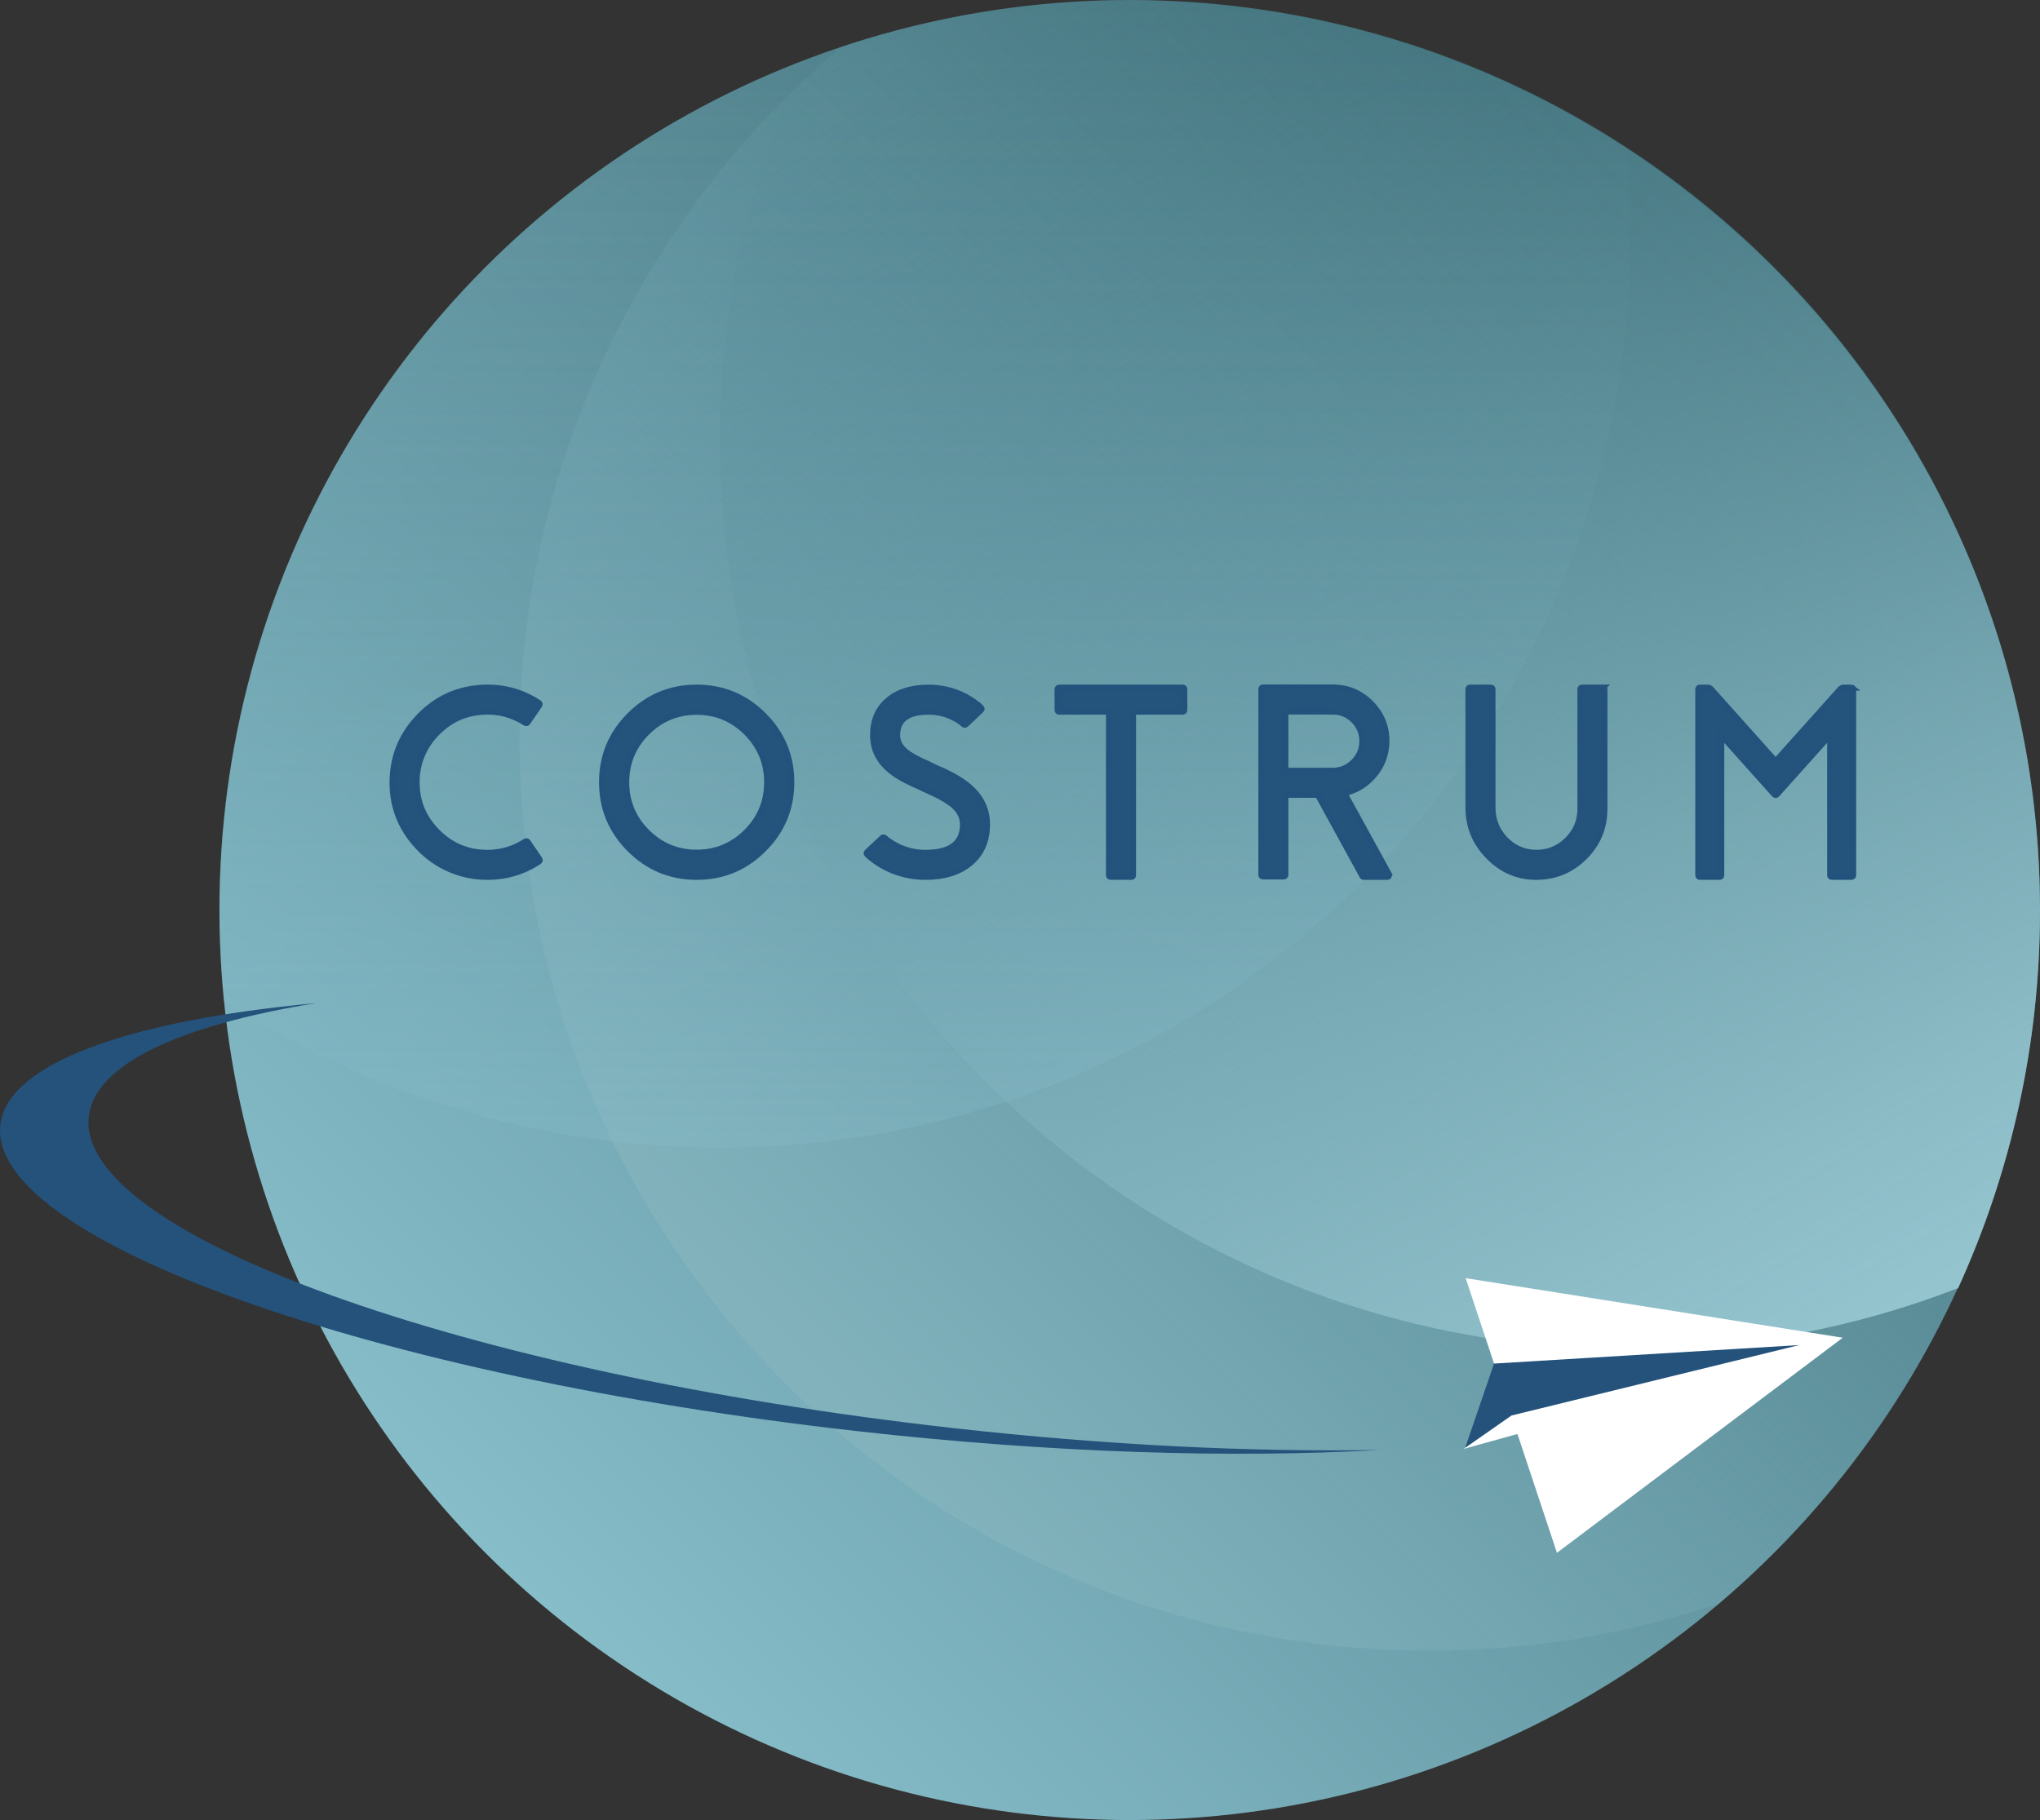 <?xml version="1.0" encoding="UTF-8"?><svg id="Warstwa_1" xmlns="http://www.w3.org/2000/svg" xmlns:xlink="http://www.w3.org/1999/xlink" viewBox="0 0 975.32 870.41"><rect x="0" y="0" width="975.32" height="870.41" fill="#333333" stroke="none"/><defs><style>.cls-1{fill:#fff;}.cls-2{fill:url(#Gradient_bez_nazwy_41);}.cls-3{fill:url(#Gradient_bez_nazwy_71);}.cls-4{fill:#24527b;}.cls-5{fill:url(#Gradient_bez_nazwy_59);}.cls-6{fill:#24537c;stroke:#23537c;stroke-miterlimit:10;stroke-width:2.87px;}.cls-7{fill:url(#Gradient_bez_nazwy_69);}</style><linearGradient id="Gradient_bez_nazwy_59" x1="232.38" y1="742.94" x2="847.85" y2="127.47" gradientUnits="userSpaceOnUse"><stop offset="0" stop-color="#86bdc9"/><stop offset="1" stop-color="#3d6c76"/></linearGradient><linearGradient id="Gradient_bez_nazwy_71" x1="360.25" y1="646.32" x2="863.47" y2="143.09" gradientUnits="userSpaceOnUse"><stop offset=".01" stop-color="#82b3bd"/><stop offset=".27" stop-color="#73a6b1" stop-opacity=".65"/><stop offset=".52" stop-color="#679ca7" stop-opacity=".37"/><stop offset=".73" stop-color="#5f95a0" stop-opacity=".17"/><stop offset=".89" stop-color="#59909c" stop-opacity=".05"/><stop offset="1" stop-color="#588f9b" stop-opacity="0"/></linearGradient><linearGradient id="Gradient_bez_nazwy_69" x1="855.79" y1="662.44" x2="463.7" y2="-16.67" gradientUnits="userSpaceOnUse"><stop offset=".01" stop-color="#94c4ce"/><stop offset=".12" stop-color="#8fbfc9" stop-opacity=".93"/><stop offset=".32" stop-color="#81b3be" stop-opacity=".76"/><stop offset=".59" stop-color="#6ca0ab" stop-opacity=".48"/><stop offset=".92" stop-color="#4f8691" stop-opacity=".1"/><stop offset="1" stop-color="#48808b" stop-opacity="0"/></linearGradient><linearGradient id="Gradient_bez_nazwy_41" x1="442.14" y1="548.78" x2="442.14" y2="0" gradientUnits="userSpaceOnUse"><stop offset=".01" stop-color="#87bdca" stop-opacity=".3"/><stop offset="1" stop-color="#588f9b" stop-opacity="0"/></linearGradient></defs><g><circle class="cls-5" cx="540.12" cy="435.2" r="435.2"/><path class="cls-3" d="M540.12,0C491.82,0,445.43,7.98,402.02,22.5c-93.94,79.83-153.62,198.77-153.62,331.7,0,240.36,194.85,435.2,435.2,435.2,48.29,0,94.69-7.98,138.09-22.5,93.94-79.83,153.62-198.77,153.62-331.7C975.32,194.85,780.47,0,540.12,0Z"/><path class="cls-7" d="M540.12,.52c-55.31,0-108.15,10.43-156.82,29.24-25.06,54.95-39.13,115.96-39.13,180.3,0,240.36,194.85,435.2,435.2,435.2,55.31,0,108.15-10.43,156.82-29.24,25.06-54.95,39.13-115.96,39.13-180.3C975.32,195.36,780.47,.52,540.12,.52Z"/><path class="cls-2" d="M104.91,435.2c0,14.59,.75,29.01,2.15,43.24,68.23,44.43,149.62,70.34,237.11,70.34,240.36,0,435.2-194.85,435.2-435.2,0-14.59-.75-29.01-2.15-43.24C709,25.91,627.6,0,540.12,0,299.76,0,104.91,194.85,104.91,435.2Z"/></g><g><polygon class="cls-1" points="881 639.74 700.73 611.25 722.56 676.95 699.68 692.92 725.49 685.78 744.37 742.6 881 639.74"/><polygon class="cls-4" points="860.21 643.25 714.3 652.1 700.5 692.35 722.56 676.95 860.21 643.25"/></g><path class="cls-4" d="M455.54,682.93c-234.43-26.32-419.37-93-413.09-148.94,2.81-25.03,43.47-43.67,108.53-54.26C61.57,488.08,3.47,508.45,.15,538.03c-6.15,54.75,177.57,120.33,410.34,146.46,92.3,10.36,178.44,12.96,249.2,8.92-61.13,1.07-130.71-2.24-204.15-10.48Z"/><g><path class="cls-6" d="M257.9,410.87c.29,.46,.21,.84-.25,1.14-7.46,4.89-15.69,7.33-24.71,7.33-6.32,0-12.37-1.26-18.14-3.79-5.56-2.44-10.45-5.9-14.66-10.36-8.97-9.44-13.1-20.67-12.39-33.68,.63-11.21,4.93-20.88,12.89-29.01,7.92-8.13,17.48-12.64,28.69-13.52,10.28-.8,19.7,1.58,28.25,7.14,.46,.3,.55,.67,.25,1.14l-5.56,8.15c-.3,.46-.67,.55-1.14,.25-6.32-4.09-13.27-5.83-20.85-5.25-8.59,.67-15.9,4.21-21.93,10.62-5.98,6.4-9.04,13.95-9.16,22.62-.13,9.4,3.14,17.44,9.79,24.14,6.61,6.7,14.6,10.05,23.95,10.05,6.66,0,12.74-1.79,18.26-5.37,.46-.29,.84-.21,1.14,.25l5.56,8.15Z"/><path class="cls-6" d="M333.08,328.84c12.47,0,23.13,4.42,31.98,13.27,8.85,8.85,13.27,19.51,13.27,31.98s-4.42,23.13-13.27,31.98c-8.85,8.85-19.51,13.27-31.98,13.27s-23.13-4.42-31.98-13.27c-8.85-8.85-13.27-19.51-13.27-31.98s4.42-23.13,13.27-31.98c8.85-8.85,19.51-13.27,31.98-13.27Zm0,78.93c9.27,0,17.21-3.29,23.82-9.86,6.57-6.57,9.86-14.51,9.86-23.82s-3.29-17.21-9.86-23.82c-6.61-6.57-14.56-9.86-23.82-9.86s-17.25,3.29-23.82,9.86c-6.57,6.61-9.86,14.56-9.86,23.82s3.29,17.25,9.86,23.82,14.51,9.86,23.82,9.86Z"/><path class="cls-6" d="M447.31,367.14c.8,.34,1.41,.61,1.83,.82l1.9,.82c1.47,.72,2.82,1.39,4.04,2.02,3.16,1.69,5.83,3.46,8.03,5.31,5.86,4.97,8.78,11.02,8.78,18.14,0,7.75-2.63,13.86-7.9,18.33-5.27,4.51-12.43,6.76-21.49,6.76-6.66,0-12.93-1.47-18.83-4.42-2.06-1.05-4-2.25-5.81-3.6-.67-.51-1.33-1.01-1.96-1.52-.46-.38-.88-.76-1.26-1.14-.42-.38-.42-.78,0-1.2l7.2-6.76c.38-.34,.76-.34,1.14,0,.29,.25,.61,.53,.95,.82,.42,.34,.88,.67,1.39,1.01,1.26,.88,2.63,1.69,4.11,2.4,4.09,1.94,8.45,2.91,13.08,2.91,11.92,0,17.88-4.53,17.88-13.59,0-3.5-1.52-6.55-4.55-9.16-2.57-2.23-6.97-4.72-13.21-7.46l-.19-.06-2.97-1.45-1.58-.7-1.71-.76c-1.35-.63-2.57-1.24-3.67-1.83-2.82-1.47-5.22-3.05-7.2-4.74-5.27-4.51-7.9-10.01-7.9-16.49,0-7.04,2.38-12.58,7.14-16.62,4.76-4.09,11.25-6.13,19.46-6.13,5.94,0,11.54,1.31,16.81,3.92,1.85,.93,3.6,2,5.25,3.22,.59,.42,1.18,.86,1.77,1.33,.42,.38,.8,.74,1.14,1.07,.46,.38,.46,.78,0,1.2l-3.54,3.35-3.6,3.41c-.38,.34-.76,.36-1.14,.06-.25-.25-.53-.51-.82-.76-.38-.29-.78-.59-1.2-.88-1.14-.76-2.32-1.41-3.54-1.96-3.5-1.64-7.2-2.46-11.12-2.46-10.07,0-15.1,3.75-15.1,11.25,0,2.95,1.28,5.52,3.85,7.71,2.15,1.85,5.96,3.96,11.44,6.32l.19,.13,2.91,1.39Z"/><path class="cls-6" d="M565.4,328.84c.55,0,.82,.27,.82,.82v9.86c0,.55-.27,.82-.82,.82h-23.7v78.17c0,.55-.27,.82-.82,.82h-9.86c-.55,0-.82-.27-.82-.82v-78.17h-23.76c-.55,0-.82-.27-.82-.82v-9.86c0-.55,.27-.82,.82-.82h58.96Z"/><path class="cls-6" d="M664.03,418.14c.13,.25,.1,.53-.06,.82-.13,.25-.36,.38-.69,.38h-11.25c-.34,0-.57-.15-.7-.44l-21.23-38.74,.06-.06h-15.61v38.23c0,.55-.28,.82-.82,.82h-9.86c-.55,0-.82-.27-.82-.82v-88.73c0-.55,.27-.82,.82-.82h33.24c7.25,0,13.4,2.59,18.45,7.77s7.48,11.4,7.27,18.64c-.21,5.86-2.21,11.04-6,15.55-3.75,4.38-8.45,7.25-14.09,8.59l21.3,38.8Zm-26.92-49.55c3.92,0,7.27-1.39,10.05-4.17,2.78-2.78,4.17-6.11,4.17-9.98s-1.39-7.27-4.17-10.05c-2.78-2.74-6.13-4.11-10.05-4.11h-22.56v28.31h22.56Z"/><path class="cls-6" d="M766.26,328.84c.55,0,.82,.27,.82,.82v57.19c0,8.85-3.12,16.43-9.35,22.75-6.24,6.32-13.78,9.56-22.62,9.73-9.06,.17-16.83-3.05-23.32-9.67-6.49-6.53-9.73-14.37-9.73-23.51v-56.5c0-.55,.27-.82,.82-.82h9.86c.55,0,.82,.27,.82,.82v56.62c0,5.73,1.94,10.7,5.81,14.91,3.96,4.21,8.76,6.43,14.41,6.64,5.94,.21,11.06-1.75,15.36-5.88,4.3-4.17,6.45-9.2,6.45-15.1v-57.19c0-.55,.27-.82,.82-.82h9.86Z"/><path class="cls-6" d="M885.17,328.84c.55,0,.82,.27,.82,.82v88.85c0,.55-.27,.82-.82,.82h-9.35c-.55,0-.82-.27-.82-.82v-67.05l-25.47,28.44c-.42,.42-.82,.42-1.2,0l-25.4-28.37v66.99c0,.55-.27,.82-.82,.82h-9.35c-.55,0-.82-.27-.82-.82v-88.85c0-.55,.27-.82,.82-.82h3.67c.63,0,1.18,.25,1.64,.76l30.84,34.5,30.9-34.5c.46-.51,1.01-.76,1.64-.76h3.73Z"/></g></svg>